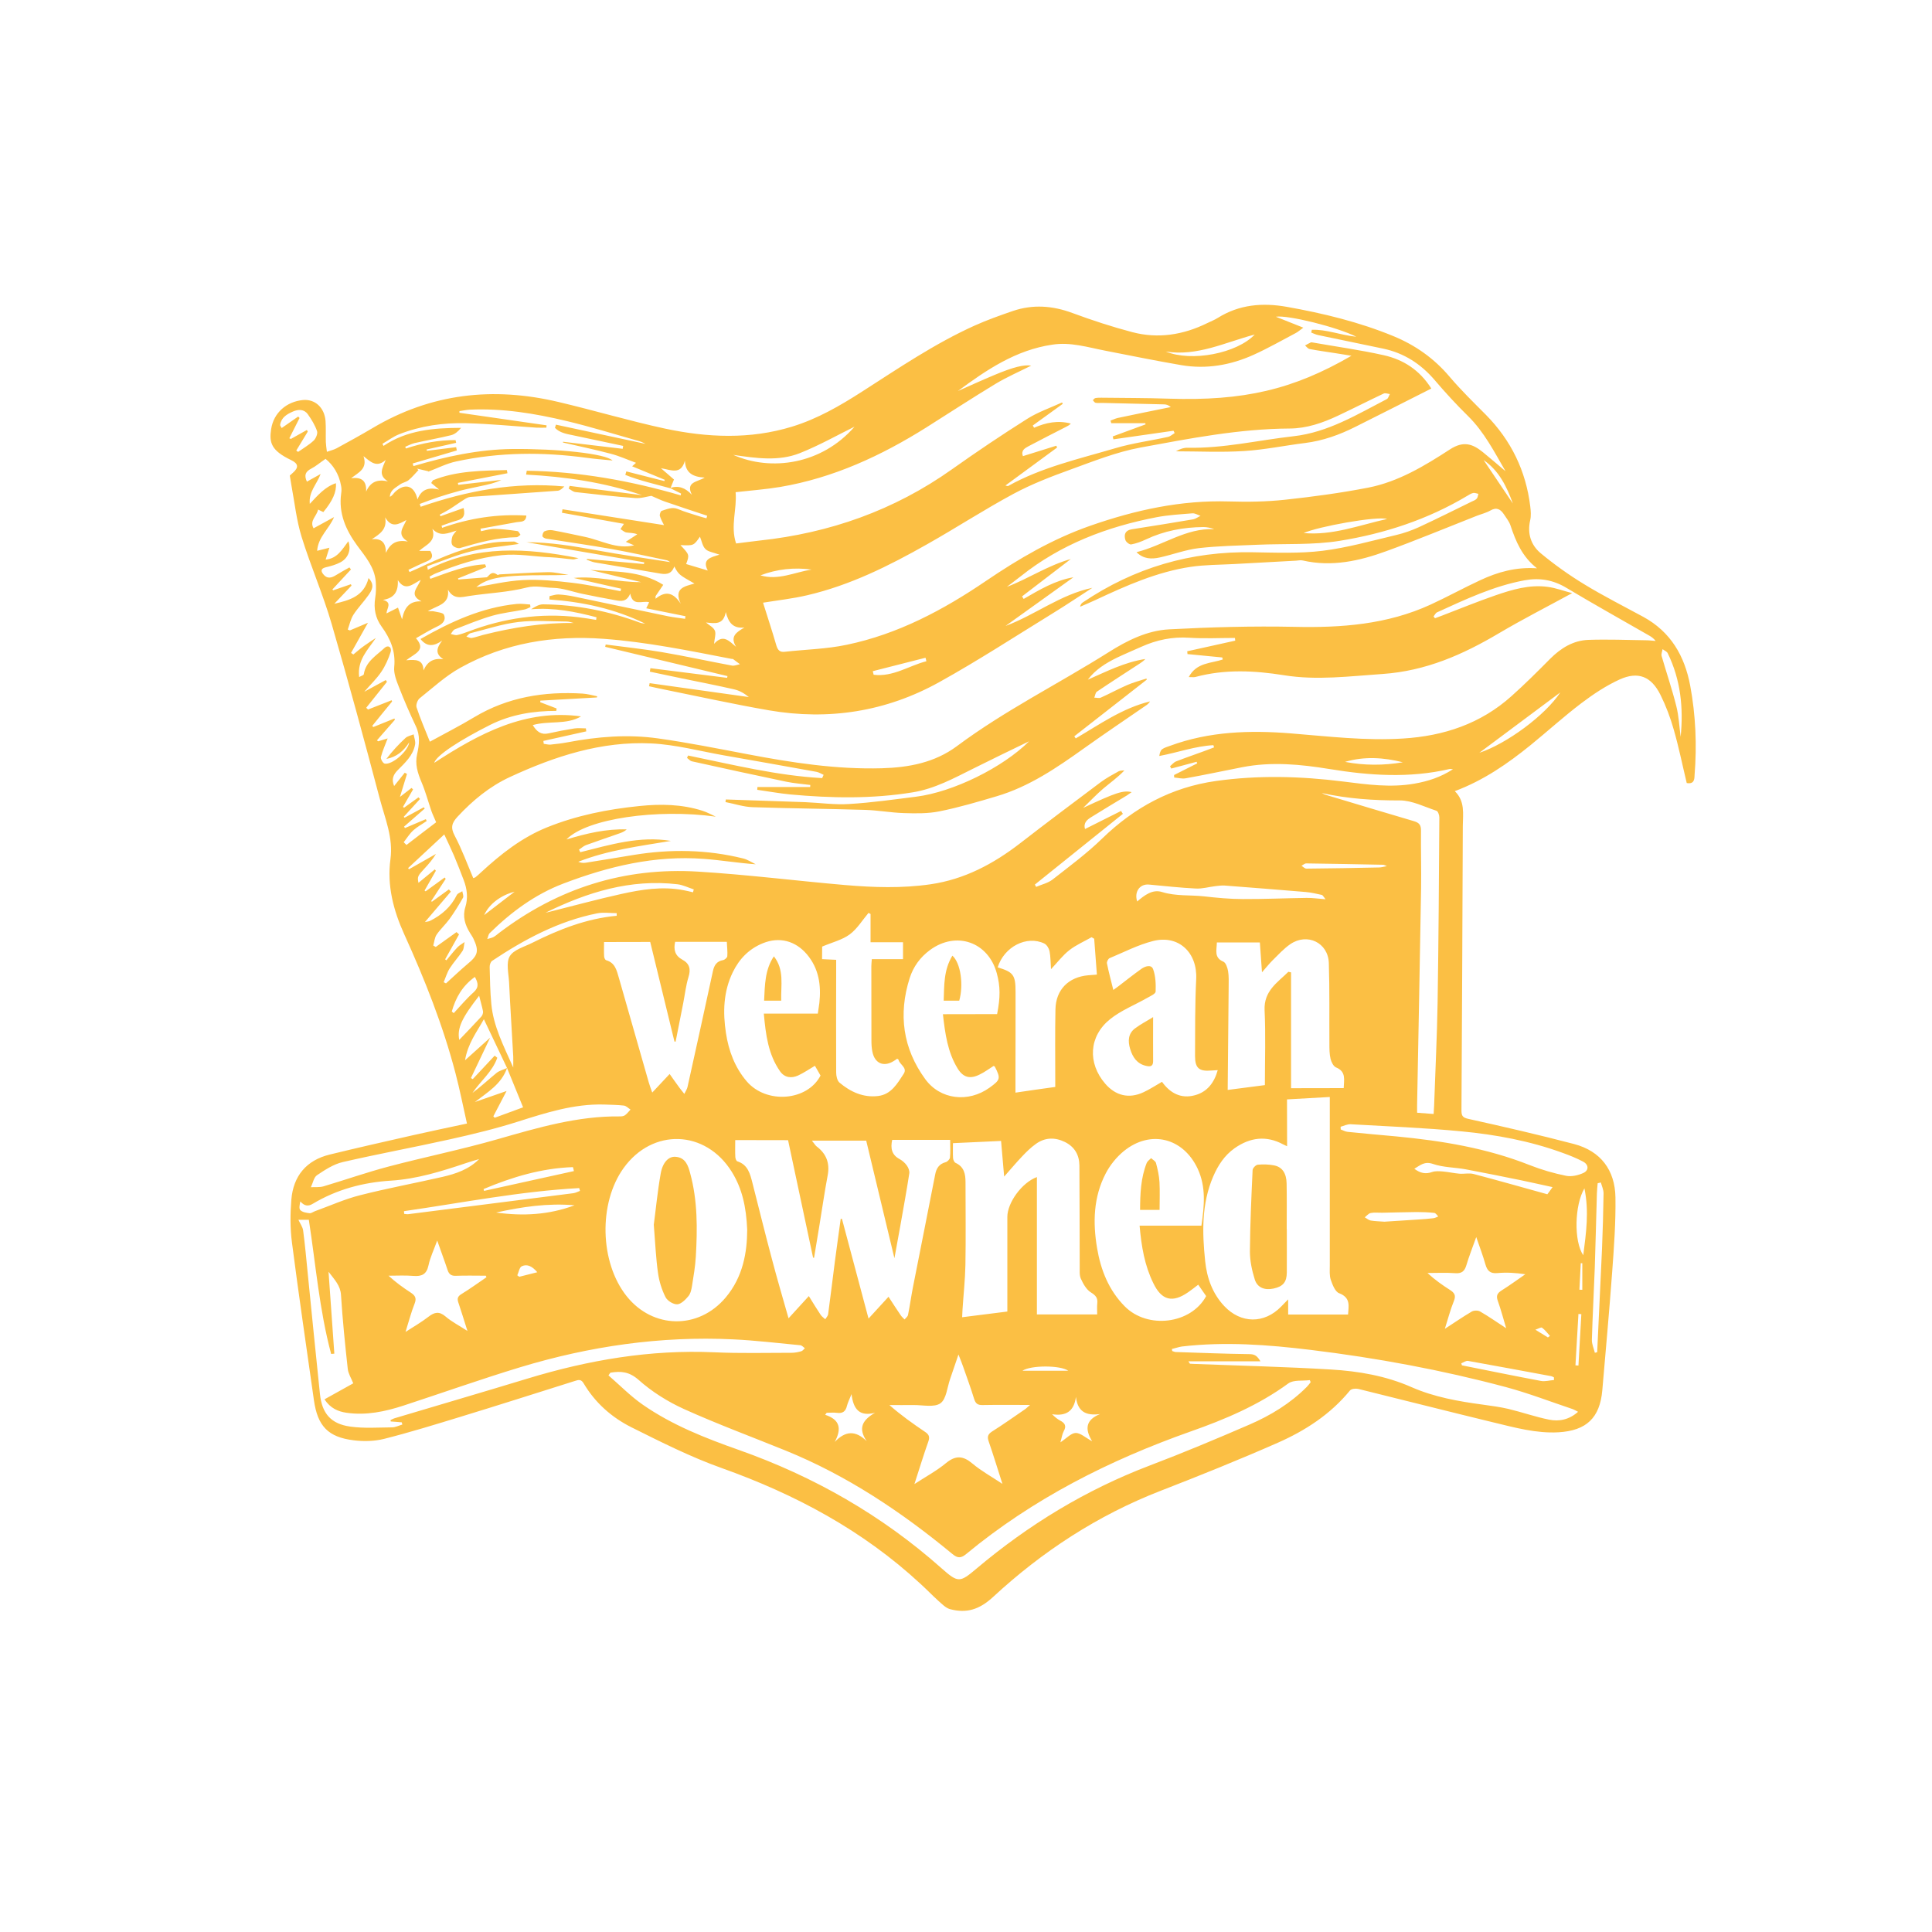 <svg xmlns="http://www.w3.org/2000/svg" xmlns:xlink="http://www.w3.org/1999/xlink" id="Layer_1" x="0px" y="0px" viewBox="0 0 2000 2000" style="enable-background:new 0 0 2000 2000;" xml:space="preserve"><style type="text/css">	.st0{fill:#FBBF44;}</style><g>	<path class="st0" d="M1746.1,810.6c-4.5-18.7-8.2-37.1-13.4-55.2c-3.5-12.4-8.1-24.6-13.8-36.1c-9.5-19.1-23.1-24.6-42.3-15.9  c-14,6.4-27.1,15.1-39.4,24.4c-18.1,13.7-35,29.1-52.7,43.5c-23.6,19.1-48.4,36.4-78.5,47.7c10.8,10.5,8.4,23.5,8.3,36  c-0.4,98.2-0.8,196.3-1.4,294.5c0,5.6,1.2,7.5,7.3,8.8c36.6,8.1,73.1,16.5,109.3,26c27.6,7.3,42.3,27,42.8,55.1  c0.4,25.8-1.5,51.7-3.4,77.5c-3,40.8-6.7,81.5-10.2,122.3c-2.5,28.6-16.5,41.8-45.3,43.5c-23.2,1.3-45.2-4.9-67.3-10.2  c-46.7-11.3-93.3-23.2-140-34.7c-2.6-0.6-7.1-0.2-8.6,1.6c-20.2,24.7-46.3,41.6-74.9,54.2c-40,17.6-80.5,33.9-121.2,49.7  c-65.1,25.3-122.5,62.8-173.4,109.9c-14.2,13.1-27.4,17.1-44.5,12.6c-4.5-1.2-8.4-5.4-12.2-8.7c-6.3-5.7-12.2-11.9-18.5-17.6  c-59.7-55.3-129.5-92.6-205.8-119.8c-32-11.4-62.7-26.9-93.2-42.1c-20.6-10.3-37.8-25.5-49.7-45.7c-2.6-4.4-5.5-3.5-9.1-2.3  c-39.4,12.4-78.8,25-118.4,37.1c-26.2,8-52.4,16.1-78.9,22.8c-10,2.5-21.2,2.8-31.5,1.5c-26.6-3.2-37.4-14.8-41.2-41.3  c-7.7-54.6-15.8-109.1-22.8-163.7c-1.9-14.5-1.8-29.5-0.6-44.1c2-24.5,15.5-40.8,39.7-46.7c28.6-7,57.4-13.5,86.1-20  c18.1-4.1,36.3-7.9,56-12.1c-4-17.7-7.4-35.1-11.9-52.2c-13-49.7-31.9-97.2-53.1-143.9c-11.2-24.7-17.9-50.5-14.2-77.6  c3-22.3-5.7-42.2-11.1-62.7c-16-60.5-32.3-120.8-49.8-180.9c-8.9-30.5-21.7-59.8-31.1-90.1c-5.3-17.2-7.2-35.4-10.5-53.1  c-0.6-3.2-1.1-6.5-1.7-10.3c0.7-0.6,1.8-1.7,3-2.7c6.5-5.6,5.9-9.7-1.6-13.3c-20.6-9.9-22.9-17.9-20.7-32.2  c2.6-16.8,15.9-28.4,33-30c12.4-1.1,22.2,7.8,23.3,21.7c0.5,7.2,0.1,14.5,0.3,21.7c0.1,3,0.6,6,1.1,10.2c4-1.4,7.2-2.1,10-3.6  c12.5-6.8,25-13.7,37.2-20.9c60.4-36,124.8-43.1,192.4-27.1c37,8.7,73.4,19.6,110.5,27.6c43.7,9.3,87.8,11.3,131.3-2  c26.2-8,49.7-21.6,72.6-36.3c37.9-24.3,75.2-49.7,116.4-68.3c12.9-5.8,26.4-10.6,39.8-15.2c20.7-7,41-5.5,61.5,2.1  c20.3,7.5,41,14.3,61.9,19.8c26.8,7.1,52.9,2.9,77.7-9.3c3.7-1.8,7.6-3.3,11.1-5.5c22.1-13.8,46.1-15.8,71.1-11.4  c37.7,6.7,74.9,15.7,110.4,30.3c22.9,9.4,42.4,23.2,58.5,42.3c11.7,13.8,24.7,26.4,37.5,39.3c26,26.4,41.3,57.9,45.8,94.6  c0.6,4.8,1,10-0.1,14.7c-3.1,13.6,0.9,25.5,10.8,33.8c14.2,11.8,29.5,22.7,45.3,32.3c19.8,12.1,40.7,22.6,61.1,33.7  c28.3,15.5,42.7,40.3,48.5,71.2c5.7,30.7,7,61.7,4.5,92.8C1754.1,807.2,1753.5,811.9,1746.1,810.6z M524.9,1105.6  c-5.8,16.7-20.2,25.1-33.3,35.2c10.5-3.7,21-7.3,32.8-11.4c-5.1,9.7-9.4,17.9-13.7,26.2c0.5,0.5,1,1,1.4,1.5  c9.6-3.6,19.3-7.1,29.4-10.8C535.8,1132.2,530.4,1118.9,524.9,1105.6c-8-16.8-16-33.6-24-50.5c-7.1,12.9-16.6,24.9-19.5,42.5  c9.6-8.7,17.7-15.9,26-23.4c-6.6,13.9-13.3,27.8-19.9,41.8c0.6,0.4,1.3,0.7,1.9,1.1c7.6-8.1,15.1-16.2,22.7-24.3  c0.9,0.7,1.8,1.5,2.7,2.2c-5,14.4-17.3,24-25.7,36.4c8.7-6.5,16.6-13.9,24.9-20.7C517,1108.3,521.2,1107.3,524.9,1105.6z   M443.2,487.8c-3.9-0.9-7.7-1.8-11.6-2.7c0.5,0.5,1,1,1.6,1.5c-3.4,3.5-6.5,7.4-10.3,10.5c-2.5,2-6.3,2.5-8.9,4.5  c-4.4,3.3-10.2,5.6-10.4,12.7c2.5-1.1,3.7-3.5,5.5-5.2c10.1-9.3,19.8-6.7,23.1,7.9c4.5-12,13.4-12.3,22.4-10.2  c-3-2.4-5.6-4.6-8.2-6.8c0.6-0.9,1.1-1.9,1.7-2.8c24.7-10,50.7-9.9,76.6-10.6c0.2,1.1,0.4,2.2,0.6,3.3c-17.1,3.3-34.2,6.7-51.3,10  c0.1,0.7,0.2,1.3,0.4,2c14.9-1.7,29.7-3.4,44.6-5.1c-6.7,3.3-13.8,4.8-20.9,6.3c-7.3,1.6-14.6,3-21.9,4.9c-7.5,2-14.8,4.2-22.2,6.6  c-6.6,2.2-13,4.7-19.5,7.1c0.3,1,0.7,2,1,2.9c48.1-16.6,97.2-25.9,148.7-21c-2,1.9-4.3,4.2-6.8,4.4c-30.1,2.3-60.3,4.2-90.5,6.4  c-2.1,0.2-4.3,1.4-6.2,2.6c-5.3,3.3-10.3,7-15.6,10.3c-3.2,2-6.6,3.7-9.9,5.5c0.3,0.5,0.5,1,0.8,1.6c7.9-2.8,15.9-5.7,23.9-8.5  c2.2,8.5-1.1,11.5-7.3,13.1c-5.3,1.4-10.3,3.5-15.5,5.2c0.2,0.7,0.4,1.5,0.6,2.2c28.2-10,57-14.5,87.2-12.7  c-0.6,7.3-5.8,6.1-9.8,6.8c-12.6,2.2-25.1,4.5-37.7,6.8c0.2,0.9,0.3,1.7,0.5,2.6c4.8-0.9,9.6-2.5,14.3-2.4  c7.9,0.1,15.7,1.2,23.5,2.3c1.2,0.2,2.1,2.5,3.1,3.8c-1.4,0.9-2.7,2.5-4.1,2.5c-20.2,0.3-39.3,5.6-58.4,11.2c-2.3,0.7-6.6-1-8-3  c-1.4-2-0.9-5.9-0.1-8.6c0.7-2.4,2.9-4.3,4.4-6.4c-8.7,2.4-16.6,7-25-1.8c4.3,13.2-6.6,16.3-13.7,22.8c5,0,8.2,0,11.5,0  c3.4,5.2,2.1,8.5-3.5,10.8c-6.5,2.7-12.8,5.8-19.1,8.8c0.4,0.8,0.8,1.5,1.2,2.3c3.2-1.4,6.5-2.8,9.7-4.3  c24.5-11.6,49.5-22.3,76.6-26.2c7.1-1,14.4-1,21.7-1.1c1.6,0,3.1,1.5,5.2,2.5c-17.3,2.6-33.6,3.8-49.3,7.6  c-15.6,3.8-30.5,10.2-45.7,15.5c0.2,1.2,0.5,2.4,0.7,3.6c50.1-25.7,102.2-22.8,156-12c-2.6,0.6-4.2,1.4-5.7,1.3  c-7.7-0.6-15.4-1.9-23.1-2.2c-16.9-0.6-33.6-4-50.7-2.2c-23.9,2.5-46.3,9.9-68.4,18.9c-2.2,0.9-4.2,2.2-6.3,3.3  c0.3,0.8,0.5,1.5,0.8,2.3c18.6-6.6,36.9-14.2,56.7-15c0.4,0.9,0.7,1.9,1.1,2.8c-9.7,3.9-19.4,7.8-29.2,11.8  c0.1,0.4,0.3,0.7,0.4,1.1c9.8-0.8,19.7-1.5,29.5-2.3c2.7-1.9,4.6-7.2,11-2.5c0.4,0.3,1.4-0.4,2.2-0.5c16.7-0.8,33.5-2,50.2-2.3  c7-0.1,14,1.8,21.1,2.8c-17,0.7-33.7,0-50.3,0.8c-16.8,0.8-33.8,2.1-45.1,11.9c14.4-2.3,31.2-6.4,48.2-7.3  c16.9-0.9,34.1,0.8,51.1,2.8c16.8,2,33.4,5.7,50,8.7c0.2-0.9,0.4-1.7,0.5-2.6c-16.3-3.7-32.7-7.4-49-11.1  c23.4-2.4,46.2,4.6,69.7,4.3c-17.5-4.2-35-8.4-52.6-12.6c25.7,1.9,52.1,0.6,75.6,15.4c-3.3,4.8-5.7,8.3-8,11.8  c0,0.9,0.1,1.7,0.1,2.6c10.6-8.7,18.6-6.2,26,5.2c-7.5-16.2,4-18,14.2-20.9c-16.2-9.2-16.2-9.2-20.9-17.7c-3.2,9-9.6,8.3-16.6,7  c-21.9-3.9-43.8-7.4-65.7-11.2c-2.9-0.5-5.6-1.9-8.4-2.8c0.1-0.3,0.3-0.5,0.4-0.8c19.6,1.8,39.3,3.5,58.9,5.3  c0.1-0.6,0.2-1.2,0.3-1.8c-40.6-6.9-81.3-13.9-121.9-20.8c24.5,0,48.6,4,72.8,8.4c25,4.6,50.2,8.1,76,12.2  c-1.4-0.8-2.4-1.7-3.5-1.9c-19.2-4-38.3-8.3-57.5-11.7c-22.4-4-44.9-7.1-67.4-10.7c-1.5-0.2-3.9-1.7-3.9-2.6  c-0.1-1.7,0.9-4.4,2.2-5c2.4-1.1,5.5-1.5,8.1-1.1c11.2,2,22.3,4.5,33.4,6.8c17.2,3.6,33.4,13.3,51.3,8.8c-2.1-0.9-5-2.1-8.7-3.6  c4.6-3,8.2-5.4,11.9-7.8c-4.2-1.7-7.9-1.3-11.4-1.9c-2.1-0.4-4-2.3-6-3.5c1.2-1.7,2.4-3.5,3.6-5.4c-21.1-3.8-42.7-7.7-64.2-11.5  c0.2-1.2,0.4-2.4,0.6-3.6c35.3,5.5,70.5,11,105.1,16.4c-1.2-2.4-3.2-5.8-4.3-9.4c-0.5-1.6,0.8-5.1,1.9-5.4  c5.4-1.6,10.7-4.4,16.9-1.8c7.3,3.1,15.1,5.2,22.8,7.7c2.2,0.7,4.4,1.2,6.6,1.8c0.3-0.9,0.5-1.7,0.8-2.6  c-14.5-4.8-29.1-9.6-43.6-14.6c-4.7-1.6-9.2-3.9-14.2-6c-4.7,0.7-10.9,2.8-16.8,2.3c-20.6-1.5-41.2-3.9-61.8-6.2  c-2.4-0.3-4.7-2.3-7-3.6c0.3-0.9,0.7-1.9,1-2.8c25,3.2,49.9,6.4,74.9,9.6c-38.9-13.3-79.1-19.1-120-21.3c0.2-1.3,0.4-2.7,0.7-4  c54.2,0.8,107.2,10.3,159.4,25.5c0.1-0.6,0.2-1.3,0.3-1.9c-3.8-1.9-7.6-3.8-11.4-5.7c8.6-2.9,15.8-0.4,22.6,7  c-6.6-13.4,5.4-13.1,13.3-17.8c-12.5-0.7-19.9-4.9-20.5-17.5c-4.1,15.1-14.3,9.5-24.8,7.8c6,5.2,10.2,8.8,13.5,11.7  c-1.6,3.8-2.6,6.5-3.7,9.1c-15.7-4.4-31.6-7.8-46.7-13.9c0.4-1.2,0.7-2.4,1.1-3.6c13.1,3.3,26.2,6.7,39.3,10  c0.2-0.4,0.3-0.9,0.5-1.3c-11.3-4.7-22.6-9.3-33.8-14c1.6-1.4,3.2-2.8,4-3.6c-8.8-3.2-17.3-7.1-26.2-9.4  c-16.3-4.3-32.9-7.8-49.4-11.6c0-0.3,0-0.6,0-0.8c20.6,2.4,41.2,4.9,61.8,7.3c0.2-1,0.3-2,0.5-3c-17.3-3.7-34.6-7.4-51.9-11  c-6.8-1.4-13.7-2.5-18.7-7.7c0.3-1.1,0.7-2.2,1-3.3c31.5,6.8,63.1,13.5,92.8,19.9c-1-0.4-3.8-2.1-6.9-2.9  c-24.8-7-49.5-14.7-74.6-20.7c-33-7.9-66.5-13.4-100.7-11.8c-3.5,0.2-7,1-10.5,1.5c0,0.6,0,1.1,0,1.7c30.1,4.3,60.1,8.7,90.2,13  c-0.1,0.8-0.1,1.6-0.2,2.4c-3.5,0-6.9,0.2-10.4,0c-24.2-1.6-48.5-4-72.7-4.6c-23.6-0.6-47,2.7-69.2,11.4  c-6.2,2.4-11.6,6.6-17.4,9.9c0.4,0.7,0.7,1.4,1.1,2.2c24.3-16.4,51.9-18.6,80.3-18.7c-3,3.7-6.4,6.6-10.3,7.6  c-12.5,3.1-25.3,5.3-37.9,8.2c-3.3,0.8-6.4,2.5-9.6,3.8c0.2,0.6,0.5,1.2,0.7,1.8c16.7-5.6,33.8-8.8,51.4-8.7  c0.2,0.9,0.4,1.9,0.6,2.8c-10.2,2.3-20.4,4.6-30.6,6.9c0.1,0.5,0.2,0.9,0.3,1.4c10.1-1.3,20.2-2.6,30.3-3.8  c0.2,1.1,0.5,2.2,0.7,3.4c-15.2,4.5-30.5,9-45.7,13.5c0.3,0.9,0.5,1.8,0.8,2.7c33.5-9.9,67.4-17.3,102.4-17.7  c46.6-0.4,96.1,4.7,103.7,11.9c-10-1-18.5-1.6-27-2.8c-45.2-6.1-90.2-5.9-134.9,3.8c-9.9,2.1-19.1,6.9-28.7,10.5L443.2,487.8z   M851.1,805.5c0.5-1.1,1-2.3,1.5-3.4c-2.5-1.1-4.8-2.6-7.4-3.1c-32-5.8-64.1-11.5-96.1-17.1c-24.9-4.4-49.7-11.1-74.8-12.3  c-51.8-2.5-100.1,13.3-146.5,34.8c-20.9,9.7-38.4,24.1-54.1,41c-6,6.5-7.5,11.2-3,19.7c7.4,14,12.9,29.1,19.2,43.9  c0.8-0.3,1.6-0.4,2.2-0.8c2-1.6,3.9-3.3,5.8-5.1c20.5-18.9,42.1-36,68.3-46.6c30.7-12.4,62.9-18.8,95.7-22.1  c22.1-2.3,44-1.9,65.3,4.9c4.8,1.5,9.2,4,13.8,6.1c-60.5-8.4-133.7,1.9-154.6,23.6c20.9-6.3,41.2-11.1,62.4-10.4  c-2.2,2-4.7,3.1-7.2,4c-11.7,4.1-23.5,8.1-35.1,12.3c-2.6,1-4.7,3.1-7.1,4.6c0.4,0.9,0.9,1.8,1.3,2.7c30.8-7.7,61.5-17.1,93.8-11.7  c-32.4,5.4-65,9.5-95.9,21.6c2.7,1.1,5.3,1.4,7.7,1c16.6-2.6,33.2-5.4,49.8-8.1c38-6.2,75.8-5.6,113.3,3.7c4.5,1.1,8.6,3.9,12.9,6  c-18.4-1.3-36-4.3-53.7-5.6c-50.6-3.8-98.6,7.7-145.5,25.6c-29.3,11.2-53.9,29.4-76.1,51.2c-1.5,1.4-1.7,4.1-2.6,6.2  c2.2-0.7,4.5-1.1,6.5-2.1c2-1.1,3.8-2.7,5.6-4.1c60.9-46.4,129.8-68.3,206.1-63.6c50.9,3.1,101.5,9.5,152.3,13.9  c29.4,2.5,58.9,3.5,88.4-0.8c35.1-5.1,65.1-21.1,92.8-42.5c27.6-21.4,55.6-42.4,83.5-63.3c5.8-4.3,12.2-7.7,18.5-11.2  c1.6-0.9,3.9-0.6,5.9-0.9c-7.1,7.5-14.9,12.9-22.1,19c-7.2,6.2-13.8,13.2-20.6,19.8c33.6-15.7,41.2-18.4,50.2-16.3  c-1.9,1.3-3.5,2.5-5.2,3.6c-12.2,7.4-24.4,14.6-36.5,22.2c-4.2,2.6-8.5,5.8-6.6,12.4c12.7-6.4,25-12.6,37.3-18.7c0.6,1,1.2,2,1.9,3  c-30.4,24.4-60.7,48.8-91.1,73.2c0.4,0.8,0.9,1.6,1.3,2.4c5.7-2.5,12.2-3.9,17-7.6c17.5-13.7,35.5-27,51.3-42.4  c33.2-32.2,71.7-53.1,117.7-59.6c43.9-6.2,87.8-5,131.6,0.5c24.7,3.1,49.4,6.6,74.2,2.2c13.7-2.4,26.9-6.6,39.7-14.9  c-2.1-0.2-2.9-0.4-3.6-0.2c-41.4,9.6-82.8,6.8-124.2,0c-30-4.9-60.1-7.8-90.3-1.9c-19.5,3.8-39,8-58.6,11.5  c-3.8,0.7-7.9-0.5-11.9-0.8c0-0.9,0-1.7-0.1-2.6c8-4,16-8,24-12.1c-0.2-0.5-0.4-1.1-0.7-1.6c-8.7,2.3-17.5,4.7-26.2,7  c-0.4-0.8-0.9-1.6-1.3-2.4c2.1-1.7,3.9-4.1,6.3-5c9.4-3.7,18.9-6.9,28.4-10.4c3.7-1.3,7.3-2.8,10.9-4.1c-0.2-0.8-0.4-1.5-0.7-2.3  c-18.9,1-36.8,7.6-56,11.2c0.4-2.8,1.1-5.5,2.8-6.9c2.4-1.8,5.6-2.6,8.5-3.7c40.5-14.9,82.5-16.2,124.9-12.8  c38.7,3.1,77.3,7.8,116.3,5.3c42-2.6,80.2-15.3,112-43.8c13.9-12.4,27.1-25.6,40.2-38.8c11-11,23.8-18.9,39.4-19.5  c19.9-0.7,39.8,0.1,59.7,0.4c3.3,0,6.7,0.5,10,0.7c-2.1-2.7-4.2-4.1-6.4-5.4c-28.7-16.5-57.6-32.6-86-49.6  c-13.7-8.2-27.7-10.6-43.1-7.8c-32.2,5.9-61.4,19.8-90.8,33.2c-1.5,0.7-2.4,2.8-3.6,4.2c0.5,0.6,1,1.3,1.5,1.9  c2.5-0.9,5-1.9,7.5-2.8c18.3-7,36.5-14.5,55.1-20.9c17.4-6,35.2-11.3,53.9-8.8c8.6,1.1,16.9,4.3,25.5,6.5  c-26.1,14.2-51.2,27-75.4,41.3c-37.6,22.3-76,39.3-120.9,42.4c-34.1,2.3-67.9,6.8-102,1.3c-30.7-4.9-61.3-6.4-91.7,1.8  c-1.5,0.4-3.3,0.1-6.9,0.1c8.1-15.3,23.2-14.1,35.2-18.2c-0.2-0.7-0.3-1.4-0.5-2.1c-12-1.2-24-2.3-36-3.5c-0.1-1-0.2-1.9-0.3-2.9  c16.6-3.7,33.1-7.3,49.7-11c-0.1-0.9-0.2-1.9-0.3-2.8c-15.7,0-31.5,0.8-47.1-0.2c-17.6-1.2-33.9,2.2-49.7,9.3  c-8.5,3.8-17.1,7.4-25.5,11.4c-11.4,5.6-22.1,12.2-30,22.7c19.4-8.5,38.3-18.2,59.5-21.4c-1.6,1.9-3.4,3.1-5.3,4.4  c-15,9.8-30,19.4-44.8,29.4c-1.6,1.1-1.8,4.1-2.7,6.2c2.3,0,4.8,0.8,6.7,0c9.2-4.1,18.1-9,27.3-13c6.4-2.8,13.3-4.6,20-6.8  c0.1,0.4,0.2,0.8,0.3,1.2c-25,19.5-50,39.1-75,58.6c0.5,0.7,1,1.5,1.5,2.2c24.7-14.5,48.4-31.4,76.9-38.3c-1,1.6-2.2,2.8-3.6,3.8  c-21.5,14.8-43.2,29.4-64.5,44.6c-28.3,20.2-56.9,39.8-90.7,49.8c-19.6,5.8-39.2,11.6-59.2,15.6c-11.9,2.4-24.5,2.2-36.8,1.8  c-13.4-0.4-26.6-2.9-40-3.3c-38.8-1.2-77.7-1.5-116.5-2.8c-9.5-0.3-18.8-3.5-28.2-5.3c0.1-0.9,0.3-1.8,0.4-2.7  c27.4,0.9,54.7,1.8,82.1,2.8c15.2,0.6,30.6,2.9,45.7,1.9c23.2-1.4,46.3-4.7,69.4-7.6c37.9-4.8,89.3-30,116.7-57.3  c-19.3,9.2-38.5,18.7-57.7,28.2c-20.1,10-40,20.9-62.6,24.6c-42.2,6.9-84.6,6.1-127,2.2c-11.4-1.1-22.7-3.2-34.1-4.8  c0.1-1,0.1-1.9,0.2-2.9c18.2,0,36.4,0,54.6,0c0-0.7,0.1-1.4,0.1-2.1c-8.3-1.1-16.8-1.7-25-3.4c-32.6-6.8-65.1-13.9-97.6-21.1  c-1.8-0.4-3.3-2.3-5-3.5c0.4-0.8,0.7-1.7,1.1-2.5C758.6,791.6,804.2,802.9,851.1,805.5z M991.6,404.8c12.4-5.5,24.8-11.2,37.3-16.4  c20.2-8.5,31.1-11.1,38.6-9.9c-12.3,6.2-25.2,11.8-37,18.9c-24.1,14.6-47.7,30-71.6,45.1c-46.8,29.4-96.4,52.3-151.3,61.6  c-15,2.5-30.1,3.6-46.1,5.4c1.6,17.4-5.6,34.9,0.5,53.1c8.3-1,16.2-2.1,24.2-3c72.7-7.8,139.4-31.3,199.3-73.8  c25.5-18.1,51.5-35.6,78-52.3c11.1-7,24-11.4,36-16.9c0.2,0.5,0.4,1,0.6,1.5c-10.3,7.5-20.7,14.9-31,22.4c0.5,0.8,0.9,1.6,1.4,2.3  c12.3-5.4,24.9-7.9,38-4.3c-1.5,1.6-3.1,2.4-4.6,3.2c-13.1,6.7-26.3,13.4-39.3,20.3c-3.8,2-7.9,4.4-5.7,10.2  c11.6-3.6,23.1-7.2,34.6-10.8c0.3,0.6,0.5,1.3,0.8,1.9c-17.6,12.9-35.2,25.9-53.5,39.3c1.8,0.4,2.4,0.7,2.8,0.5  c34.7-19.4,73.3-28,110.9-39.1c17.8-5.3,36.4-7.7,54.5-11.7c2.5-0.5,4.7-2.6,7-4c-0.4-0.8-0.8-1.6-1.2-2.4  c-20.7,3-41.5,5.9-62.2,8.9c-0.2-1-0.5-2-0.7-3c11.3-4.2,22.6-8.3,34-12.5c-0.1-0.4-0.2-0.8-0.3-1.2c-11.7,0-23.4,0-35.2,0  c-0.3-0.9-0.5-1.8-0.8-2.7c2.5-0.9,4.9-2.1,7.4-2.7c18.3-3.9,36.7-7.6,55-11.3c-2.6-2.2-4.8-2.8-7.1-2.8c-21.2-0.5-42.4-1-63.7-1.5  c-2.3-0.1-4.7,0.3-7-0.1c-1.1-0.2-1.9-1.7-2.9-2.7c0.9-0.8,1.6-2,2.6-2.2c2-0.4,4.1-0.4,6.2-0.4c23.3,0.3,46.6,0.2,69.9,1  c77.3,2.5,128.5-9.3,189-44.4c-6.2-1-11.8-2-17.3-2.8c-8.7-1.4-17.4-2.5-26-4.2c-1.8-0.3-3.2-2.4-4.7-3.7c1.9-1,3.9-2.2,5.9-3.1  c0.6-0.3,1.5,0,2.3,0.1c24.4,4.3,49.1,7.7,73.2,13.1c20.2,4.5,37.1,15.2,49.3,34.5c-26.5,13.4-52.5,26.6-78.5,39.6  c-16.5,8.3-33.7,14.5-52.2,16.8c-21,2.6-42,7-63.1,8.3c-23.5,1.5-47.1,0.3-70.6,0.3c3.9-2.3,8.1-3.8,12.2-3.7  c37,0.8,73-7.8,109.5-11.9c35.7-4,65.8-22.5,96.7-38.5c1.5-0.8,2.1-3.5,3.1-5.2c-2.2-0.2-4.7-1.3-6.4-0.5  c-15.9,7.5-31.6,15.5-47.5,23c-15.8,7.4-32.1,13.1-49.8,13.2c-52.3,0.3-103.5,10.3-154.5,19.7c-24.9,4.6-49,14.3-73,23  c-19.9,7.2-39.8,14.9-58.4,24.9c-30.5,16.4-59.6,35.4-89.8,52.4c-39.2,22.2-79.5,42.3-123.8,52.6c-14.9,3.5-30.3,5.2-45.7,7.7  c4.5,14.4,9.4,29.1,13.7,44c1.5,5,3.5,7.5,9,6.8c21.3-2.4,43-2.8,63.8-7.2c53-11,100-36,144.4-66.2c33.9-23,68.8-43.4,108-57.1  c46.7-16.3,93.9-26.6,143.5-25.1c19.4,0.6,38.9,0.3,58.2-1.8c28.8-3.1,57.5-7,85.9-12.5c31.2-6.1,58.4-22.6,84.6-39.6  c14-9.1,23.5-5.7,34.1,2.9c7.9,6.4,15.6,13.1,23.4,19.7c-11.6-20-22.1-40.7-38.9-57.2c-12-11.8-23.4-24.2-34.3-37  c-14.5-17-32.1-28.3-53.9-32.8c-22.2-4.7-44.5-9.2-66.7-13.9c-2.5-0.5-4.9-1.7-7.3-2.6c0.2-1,0.4-1.9,0.6-2.9  c15.1-0.6,29.4,5.5,46.1,7.2c-19.8-10-71.3-22.8-83.3-20.7c9.4,3.8,18.1,7.2,28.4,11.3c-3.8,2.7-5.7,4.5-7.9,5.6  c-14.4,7.6-28.6,15.7-43.4,22.4c-23.8,10.8-49,15.2-75,10.8c-26.2-4.5-52.3-9.8-78.4-14.9c-18.2-3.5-36.3-9.3-55.2-6.3  C1051.7,362.3,1021.3,382.8,991.6,404.8z M1130.8,608.5c-13.7,8.8-27.1,17.9-41,26.4c-39,24-77.4,49-117.4,71.2  c-55,30.6-114.5,39.9-176.5,29.2c-36.4-6.3-72.5-14.3-108.7-21.6c-5.1-1-10.2-2.2-15.3-3.3c0.2-1.1,0.4-2.1,0.6-3.2  c34.2,4.8,68.5,9.6,102.7,14.4c-4.6-3.8-9.8-6.8-15.3-8C742,709.5,724,706,706,702.3c-11.1-2.3-22.2-4.7-33.3-7  c0.2-1.2,0.4-2.4,0.6-3.6c26.5,3.3,52.9,6.6,79.4,10c0.1-0.6,0.3-1.2,0.4-1.8c-42.2-10.1-84.4-20.2-126.6-30.3  c0.2-0.8,0.3-1.6,0.5-2.4c19.4,2.6,39,4.6,58.3,7.9c24.2,4.1,48.2,9.4,72.4,13.9c2.6,0.5,5.5-0.9,8.3-1.4c-2.4-1.8-4.7-3.6-7.1-5.3  c-0.4-0.3-1-0.1-1.5-0.2c-43.9-8.5-87.7-17.5-132.5-20.8c-52.4-3.8-102.3,4.3-148.4,30c-15.2,8.4-28.3,20.6-42,31.5  c-2.3,1.8-4.1,6.8-3.3,9.4c3.8,11.6,8.7,22.8,13.8,35.6c14.9-8.2,30.7-16.2,46-25.4c34.7-20.8,72.4-26.8,112-24.4  c5.1,0.3,10.2,1.8,15.2,2.8c-0.1,0.4-0.2,0.8-0.3,1.2c-19.5,1.1-39,2.2-58.5,3.3c-0.1,0.5-0.1,1.1-0.2,1.6c5.7,2.2,11.3,4.4,17,6.5  c-0.1,0.8-0.2,1.6-0.3,2.5c-23.9,0-46.8,3.7-68.3,14.4c-30.8,15.5-55.9,31.5-58.1,39.4c46.9-30.5,94.3-56,152-48.1  c-15.1,9-33.2,4.2-50,9c4.2,6.9,8.7,10.3,16.3,8.6c8.8-2,17.7-3.7,26.7-5.1c3.9-0.6,8-0.1,12-0.1c0.1,1,0.2,2.1,0.4,3.1  c-14.8,3.3-29.6,6.6-44.4,9.9c0.1,1,0.3,2,0.4,3c2.4,0.3,4.8,1,7.1,0.8c5.9-0.6,11.8-1.3,17.7-2.4c31-5.9,62.3-8.4,93.5-4  c30.9,4.3,61.6,10.5,92.3,16.3c46.1,8.8,92.3,15.9,139.4,14.6c27.9-0.8,54.7-5.8,77.7-22.9c49.5-36.9,104.9-64.4,157-97.2  c19.1-12.1,39.9-22.5,62.6-23.7c43.1-2.3,86.4-3.5,129.6-2.6c48.7,1.1,96.2-2.4,141.1-23c17.4-8,34.2-17.3,51.5-25.3  c18-8.4,36.7-13.8,58.7-12.3c-15.4-12-22-27.9-27.5-44.5c-1.4-4.1-4.3-7.6-6.7-11.3c-3.5-5.3-7.6-7.8-14.1-4  c-4.4,2.5-9.6,3.7-14.4,5.6c-31,12.2-61.8,25-93.1,36.4c-27.9,10.2-56.7,16.6-86.7,9.7c-2.2-0.5-4.6,0-6.9,0.2  c-21.4,1.1-42.8,2.3-64.2,3.5c-15,0.8-30.1,0.7-44.9,2.9c-34.9,5.2-66.9,19.5-98.5,34.3c-5.3,2.5-10.7,4.7-16,7  c0.5-2.5,1.6-3.7,3-4.6c53.1-35.8,111.6-53,175.8-51.8c24.1,0.4,48.4,1.4,72.1-1.5c25.8-3.2,51.1-10.4,76.5-16.4  c8-1.9,15.9-4.7,23.4-8.1c18.3-8.5,36.3-17.5,54.5-26.4c1.9-0.9,4-1.6,5.3-3.1c1.1-1.2,1.2-3.3,1.7-5c-1.8-0.3-3.7-1.2-5.3-0.9  c-2.2,0.5-4.3,1.8-6.2,3c-41,24.5-85.7,39.1-132.3,46.6c-27.6,4.4-56.2,2.8-84.3,4c-20.4,0.9-40.9,1.2-61.1,3.5  c-13.7,1.6-27.1,6.7-40.7,9.7c-8.3,1.8-16.7,1.8-24-5.5c27.7-6.9,51.1-25.2,80.5-23.8c-3.8-1.4-7.5-2.2-11.3-2.2  c-20.7,0.2-40.6,3.9-59.4,12.8c-4.9,2.3-10,4.2-15.3,5.2c-1.7,0.3-5.4-2.5-6-4.6c-1.7-5.6-0.3-10,6.7-11.1  c21.2-3.3,42.3-6.7,63.5-10.3c2.6-0.5,5-2.4,7.6-3.6c-2.8-0.9-5.7-2.8-8.4-2.6c-12.4,1-24.9,1.7-37,4  c-51.5,9.9-99.4,28.1-140.8,61.2c-4.7,3.7-9.5,7.2-14.3,10.9c22.3-8.4,42-22,66.2-28.8c-17.7,13.5-34.1,26.1-50.5,38.7  c0.6,0.9,1.2,1.8,1.7,2.6c16.3-9.4,32.5-19.2,51.5-22.4c-23.4,16.8-46.9,33.6-70.3,50.4C1071.4,636.7,1097.8,615.4,1130.8,608.5z   M761.1,1180.2c0,6.8-0.2,12.2,0.1,17.6c0.1,1.6,1,4.1,2.1,4.4c11,3.5,13.2,13,15.6,22.3c6.7,26.3,13.2,52.7,20.2,78.9  c5.3,20.2,11.2,40.2,17.2,61.3c7.1-7.7,13.3-14.5,21-23c4.6,7.4,8.2,13.4,12.1,19.2c1.2,1.9,3.2,3.2,4.9,4.8c1.1-1.8,2.8-3.5,3-5.4  c2.4-17.9,4.6-35.9,6.9-53.9c1.9-14.9,4.1-29.8,6.1-44.7c0.4,0,0.8,0,1.3,0.1c9.1,34,18.1,68,27.5,103.2  c7.2-7.8,13.2-14.4,20.7-22.6c4.7,7.2,8.5,13.2,12.5,19c1.1,1.7,2.7,3,4.1,4.5c1.3-1.6,3.3-3,3.6-4.8c1.9-9.4,3.2-18.9,5-28.2  c7.7-39.1,15.5-78.1,23.1-117.1c1.2-6.4,4.1-10.9,10.8-12.7c1.9-0.5,4.3-3,4.5-4.8c0.6-5.8,0.2-11.7,0.2-18.3c-20.5,0-40.3,0-60,0  c-1.9,8.6-0.6,15.5,7.7,19.9c2.9,1.6,5.6,4,7.5,6.7c1.6,2.2,2.9,5.6,2.5,8.1c-2.8,18.1-6.1,36.2-9.3,54.3  c-1.9,10.6-3.8,21.2-6.1,33.5c-10.1-42.1-19.7-82.2-29.2-121.7c-18.8,0-36.4,0-56.2,0c2.6,3.2,3.5,4.9,4.9,6  c10.1,7.6,13.8,17.4,11.4,30c-3.3,17.3-5.7,34.7-8.6,52.1c-1.8,11.1-3.7,22.1-5.5,33.2c-0.3-0.1-0.7-0.1-1-0.2  c-8.7-40.6-17.3-81.2-25.9-121.6C797.4,1180.2,779.6,1180.2,761.1,1180.2z M1332.4,1186.6c-1.8-0.8-2.9-1.3-4-1.9  c-17.6-9.5-34.3-7.3-50.3,3.9c-10.5,7.4-17.2,17.7-22.2,29.3c-12.2,28.3-11.4,58.1-8.3,87.8c1.8,17.2,7.5,33.3,19.7,46.3  c17.2,18.3,41.4,18.6,58.9,0.6c2.1-2.1,4.1-4.2,7.3-7.5c0,6,0,10.2,0,15.7c21,0,41.3,0,62,0c0.5-8.5,3.1-17.4-9.3-22.1  c-4.1-1.6-6.8-8.7-8.6-13.9c-1.5-4.5-1-9.7-1-14.6c0-55.4,0-110.8,0-166.2c0-2.5,0-5,0-8.4c-15.5,0.9-30.1,1.7-44.3,2.5  C1332.4,1154.6,1332.4,1170.2,1332.4,1186.6z M986.5,1183.4c0,5.7-0.2,10.6,0.1,15.5c0.1,1.8,1.3,4.3,2.6,4.9  c8.8,4,10.3,11.5,10.3,20c0,28.5,0.4,57-0.1,85.4c-0.3,15.5-2,30.9-3,46.4c-0.2,2.4-0.2,4.9-0.4,8c17-2.1,32.7-4.1,46.8-5.9  c0-33.4,0-65.7,0-98c0-14.6,15-35.5,30.6-41.2c0,47.7,0,94.9,0,142.2c21.7,0,41.9,0,62.4,0c0-4.3-0.3-8,0.1-11.5  c0.6-5.6-1.6-8.2-6.6-11.3c-4.7-2.9-8-8.9-10.4-14.2c-1.7-3.7-1.1-8.6-1.2-13c-0.1-34.7-0.1-69.4-0.3-104.1  c-0.1-10.9-4.9-19.4-15-24.4c-10.4-5.1-20.7-4.8-30.1,2c-5.2,3.7-9.9,8.3-14.3,13c-6,6.3-11.6,13-18.5,20.8  c-1.2-13.2-2.2-24.8-3.2-36.9C1019.7,1181.9,1003.8,1182.6,986.5,1183.4z M773.5,1273.1c-1-23.9-5.3-42.9-16-60.1  c-27.1-43.5-81.9-45.5-111.9-3.9c-26.2,36.3-24.8,97.7,3.1,132.7c27.1,34,74.3,34.8,102.4,1.5  C769.3,1321.8,773.4,1296.1,773.5,1273.1z M631.9,1421c-0.7,0.9-1.4,1.8-2,2.8c11.8,10.2,22.9,21.6,35.6,30.4  c30.4,21.1,64.8,34.6,99.4,46.8c77.8,27.5,148,67.6,209.7,122.4c17.3,15.3,18.9,15.1,36.4,0.3c53.9-45.4,113.2-81.5,179.2-106.6  c34.8-13.2,69.1-27.6,103.3-42.4c21.9-9.5,42.3-21.9,59.3-39c1.5-1.5,2.7-3.2,4-4.9c-0.3-0.7-0.6-1.4-0.9-2.1  c-7.5,1-16.8-0.5-22.2,3.4c-30.9,22.6-65.7,37.3-101.3,49.8c-84.3,29.8-163,69.6-232.3,126.9c-5.4,4.4-8.8,4.4-14.3-0.2  c-52.5-43.4-108.7-81-172.1-106.8c-35.2-14.3-70.9-27.5-105.5-43.1c-17-7.7-33.4-18-47.3-30.4  C651.3,1419.9,642.7,1419.2,631.9,1421z M1391,1126.4c0.2-8.6,2.8-17-7.9-21.4c-2.7-1.1-4.9-5.5-5.7-8.8c-1.2-5-1.2-10.3-1.2-15.4  c-0.2-28,0.3-55.9-0.6-83.9c-0.7-21.1-22.4-31.5-39.9-19.5c-6.7,4.6-12.4,10.9-18.3,16.7c-3.5,3.5-6.6,7.4-11,12.4  c-0.8-11.9-1.5-21.8-2.2-30.9c-15.4,0-29.8,0-44.5,0c-0.2,8.3-3.1,15.7,6.7,19.9c2.6,1.1,4.3,6.3,4.9,9.8  c0.9,5.3,0.6,10.8,0.6,16.3c-0.3,35.3-0.7,70.6-1,106.7c12.4-1.6,26.4-3.5,38.5-5c0-26.4,0.9-52-0.3-77.5  c-0.9-20.1,13.3-28.6,24.6-39.8c0.9,0.2,1.9,0.4,2.8,0.6c0,39.9,0,79.7,0,119.9C1355.5,1126.4,1372.8,1126.4,1391,1126.4z   M1179.7,1268.8c21.9,0,42.8,0,64,0c3-20.6,4.9-40-3.8-58.8c-15-32.2-48.9-40.8-76.5-18.4c-7.6,6.2-14.3,14.5-18.8,23.2  c-12.7,24.4-13.4,50.7-8.9,77.3c3.8,22.6,12.1,43.5,28.5,60.1c23.8,24.2,68.9,18.4,84.4-10.5c-2.7-3.9-5.5-7.8-8.2-11.8  c-3.8,2.9-7,5.5-10.4,7.8c-16.3,11.3-27.5,8.5-36.1-9.4C1184.9,1310,1181.6,1290.4,1179.7,1268.8z M1152.5,1024.8  c2.3-1.7,4-2.8,5.5-4c7.8-6,15.5-12.1,23.5-17.8c3.9-2.8,10.3-4.9,12.2,0.3c2.6,7.1,2.9,15.5,2.6,23.2c-0.1,2.3-5.3,4.6-8.5,6.4  c-12.9,7.4-27.3,13-38.7,22.2c-22,17.7-23.3,45.4-5.1,66.6c10.8,12.6,24.7,16,39.7,9c6.5-3,12.5-7,19.2-10.8  c8.4,11.7,19.6,17.8,34,13.9c12.7-3.4,20-12.8,23.7-26c-2.7,0.2-4.6,0.2-6.6,0.4c-12.6,1.1-16.9-2.4-16.9-14.9  c0.1-26.6-0.1-53.3,1.2-79.9c1.3-27.2-18.1-45.9-44.5-39.3c-15.6,3.9-30.3,11.6-45.2,17.8c-1.4,0.6-3,3.7-2.7,5.3  C1147.7,1006.2,1150.1,1015.1,1152.5,1024.8z M404.5,1471.5c-0.1-0.5-0.1-1-0.2-1.5c1.5-0.6,2.9-1.5,4.4-1.9  c45.8-13.7,91.7-27.1,137.4-41c63.1-19.2,127.2-30.2,193.5-27.2c26.6,1.2,53.3,0.5,80,0.5c3.3,0,6.7-0.7,9.9-1.6  c1.4-0.4,2.5-2.1,3.7-3.1c-1.5-1.1-3-2.9-4.6-3.1c-23.2-2.2-46.3-5-69.6-6.1c-75.2-3.6-148.7,7.1-220.6,28.9  c-40.5,12.3-80.5,26.5-120.8,39.7c-19.1,6.2-38.5,10.3-58.8,7.4c-8.9-1.3-16.7-4.6-22.9-13.9c11-6.1,21.2-11.8,29.8-16.6  c-2.1-5.3-5.2-10-5.7-14.9c-2.8-25.5-5.4-51-7-76.5c-0.6-9.8-6.4-15.5-12.9-24.1c2.1,29.9,4,57.4,6,84.8c-1.1,0.1-2.2,0.2-3.3,0.3  c-12.2-45.4-15.9-92.3-23.1-138.9c-3.7,0-7.2,0-10.8,0c1.7,3.8,4.4,7.3,4.9,11.1c2,14.9,3.3,29.8,4.8,44.8  c4.2,41.5,8.2,82.9,12.6,124.4c2.1,20.2,11.3,31,31.4,33.8c14.2,2,28.8,0.9,43.2,0.8c3.6,0,7.1-1.9,10.7-2.9  c-0.2-0.8-0.4-1.5-0.6-2.3C412.2,1472,408.3,1471.8,404.5,1471.5z M625.3,975.2c0,5.9-0.2,10.6,0.1,15.1c0.1,1.3,1.1,3.4,2,3.7  c9.5,2.6,11,10.7,13.3,18.4c10.3,36,20.6,72.1,30.9,108.1c0.9,3.3,2.2,6.5,3.6,10.5c6.2-6.6,11.4-12.2,18-19.2  c3.9,5.5,7.2,10.2,10.6,14.8c1.5,2,3.1,3.9,4.6,5.8c1.1-2.4,2.7-4.6,3.3-7.1c8.9-40.1,17.7-80.2,26.4-120.4c1.3-5.8,4-9.9,10.4-11  c1.7-0.3,4.3-2.5,4.4-4c0.4-4.7-0.3-9.6-0.5-14.9c-18.4,0-35.9,0-53.5,0c-1.8,8-0.2,14.3,7.4,18.4c7.6,4.1,9,9.9,6.4,18.1  c-2.7,8.8-3.7,18.2-5.5,27.3c-2.6,13.2-5.2,26.4-7.8,39.5c-0.4,0-0.8-0.1-1.2-0.1c-8.4-34.6-16.8-69.1-25.1-103.1  C656.9,975.2,641.7,975.2,625.3,975.2z M451.5,851.2c-2.1-5-3.7-8.2-4.9-11.6c-3.4-9.9-6.1-20.2-10.2-29.8c-4-9.5-7-18.7-4.6-29.2  c2.2-9.6,3.3-19.2-1.3-28.8c-6.3-13.3-12.2-26.8-17.5-40.5c-2.6-6.6-5.6-14.1-4.9-20.9c1.6-16.2-4-29.3-13.1-41.8  c-6.4-8.8-8.3-18.7-6.6-29.5c0.9-5.5,1-11.3,0.6-16.9c-1.2-15-10.8-26-19.2-37.4c-11.8-16.1-19.5-33.5-16.6-54.1  c0.4-2.5,0.4-5.2-0.1-7.7c-2.1-12.4-8.5-21.9-16.1-28c-6.1,4.2-10.1,7.7-14.6,10c-6.2,3.2-7.8,6.8-4.7,13.6  c4.3-2.4,8.6-4.8,14.2-7.9c-4.1,10.9-12.5,18.4-11.2,30.9c8.4-9,15.7-17.6,27-21.4c0.9,8.9-3.5,18.5-13,29.9  c-1.6-0.7-3.2-1.5-5.4-2.6c-1.4,6.9-9.2,11.5-4.7,19.4c7.5-4.1,14.4-7.8,21.2-11.6c-5.1,12.3-16.4,20.3-17.5,34.9  c4.6-1.2,8.2-2.1,12.7-3.2c-1.5,4.8-2.7,8.5-3.9,12.3c12.1-1.1,17.1-10.5,23.5-19c3.2,8.8-0.1,17.5-8.2,21.8  c-4.7,2.5-10.1,4-15.3,5.2c-5.2,1.3-5,4-2.4,7.2c3.8,4.9,8.4,3.9,13.1,0.9c4.5-2.8,9.3-5.4,13.9-8c0.5,0.7,1.1,1.4,1.6,2.1  c-6.4,6.9-12.8,13.8-19.2,20.7c0.3,0.3,0.5,0.6,0.8,0.9c6.1-2.1,12.2-4.2,18.3-6.3c0.2,0.5,0.5,0.9,0.7,1.4  c-5.9,6.3-11.8,12.5-17.8,18.8c15.7-3.6,30.7-7.7,35.4-26.6c6.9,7.1,3.4,12.7,0,17.6c-4.9,7-11,13.2-15.6,20.3  c-2.9,4.5-4,10.2-5.9,15.4c0.7,0.3,1.5,0.6,2.2,0.9c5.7-2.4,11.4-4.8,18.7-7.9c-6.5,11.7-12,21.5-17.5,31.2c0.8,0.5,1.6,1,2.4,1.6  c3.8-3.1,7.4-6.3,11.4-9.1c3.8-2.8,7.9-5.3,11.9-8c-8.5,12.5-19.4,22.9-17.3,40.5c2.2-1.3,4.7-1.9,4.8-2.9  c2-13.3,13.1-19.4,21.6-27.4c3.6-3.3,7.7-0.5,6.2,4.3c-2.3,7.2-5.5,14.4-9.7,20.6c-4.7,7-10.9,12.9-17.6,20.6  c8.4-4.6,15.3-8.4,22.2-12.1c0.4,0.6,0.8,1.2,1.3,1.8c-7.2,9-14.3,17.9-21.5,26.9c0.6,0.6,1.3,1.2,1.9,1.8  c8.1-3.2,16.3-6.4,24.4-9.6c0.2,0.4,0.3,0.9,0.5,1.3c-6.9,8.4-13.8,16.8-20.6,25.3c0.4,0.4,0.8,0.7,1.2,1.1  c7.3-2.9,14.5-5.9,21.8-8.8c0.2,0.4,0.3,0.9,0.5,1.3c-6.2,7.1-12.4,14.2-18.6,21.3c0.4,0.3,0.9,0.7,1.3,1c3.4-1,6.7-2.1,9.8-3  c-2.6,6.9-5.4,13-7,19.3c-0.5,1.9,2.1,6.4,3.9,6.8c7.8,1.5,24.2-12.8,25.4-22c-5.8,9-13.1,15.2-23.6,17.1c6-7.9,12.6-15,19.7-21.6  c2.2-2,5.6-2.6,8.5-3.8c0.6,3.5,2.1,7.2,1.5,10.5c-2,11.3-10.3,18.8-17.9,26.5c-4.4,4.4-6.9,9.2-3.8,16.5c4-5.1,7.5-9.4,11-13.8  c0.8,0.4,1.5,0.9,2.3,1.3c-2.2,7.3-4.4,14.5-7.3,23.8c5.2-4,8.6-6.6,12-9.3c0.5,0.5,1.1,1,1.6,1.5c-3.5,6-6.9,12-10.4,18  c0.3,0.3,0.7,0.7,1,1c5-3.6,10-7.2,15-10.8c0.5,0.6,1.1,1.1,1.6,1.7c-5.6,6.1-11.2,12.3-16.8,18.4c0.3,0.3,0.5,0.7,0.8,1  c6.6-3.6,13.3-7.2,19.9-10.8c0.3,0.4,0.7,0.9,1,1.3c-7.1,6.2-14.3,12.5-21.4,18.7c0.3,0.5,0.6,1,0.9,1.5c7.2-3.1,14.4-6.1,21.6-9.2  c0.3,0.6,0.6,1.3,0.9,1.9c-4.6,3.2-9.7,5.9-13.8,9.6c-3.9,3.5-6.7,8.2-10,12.4c1,0.9,1.9,1.9,2.9,2.8  C430.8,866.9,441.3,859,451.5,851.2z M843.6,1103.3c-6.1,3.6-11.5,7.3-17.3,10c-7,3.2-14.1,2.4-18.8-4.3  c-12.3-17.6-14.8-37.9-16.8-59.7c19.5,0,37.8,0,55.9,0c0.6-4.4,1.2-7.7,1.6-11c2-18.4-0.5-35.7-12.9-50.4  c-11.9-14-28.5-18.4-45.5-11.5c-14.4,5.8-24.5,16.2-31.2,30c-9.8,20.1-10.4,41.5-7.1,63c2.8,18.4,9.2,35.6,21.5,50  c20.4,23.8,62.8,20.4,76.4-6C847.5,1110.1,845.6,1106.8,843.6,1103.3z M1032.2,1049.8c3.5-17.6,3.3-28.9-0.3-42.2  c-8.8-32.5-41.9-44.1-69.1-24.2c-10.2,7.5-17.3,17.2-21.1,29.1c-11.9,37.4-7.1,72.8,16.1,104.6c15.6,21.4,44.6,24.6,66.5,8.9  c11.4-8.2,11.8-9.6,5.5-21.9c-0.2-0.3-0.8-0.4-1.3-0.6c-4.8,3-9.4,6.5-14.5,8.9c-9.9,4.9-16.9,3-22.6-6.2  c-10.4-16.9-13-36-15.3-56.3C995.5,1049.8,1013.8,1049.8,1032.2,1049.8z M1092.4,1125.2c0-3.1,0-5.6,0-8.2c0-24-0.3-48.1,0.2-72.1  c0.4-20.4,13.5-33.5,33.9-35.3c2.7-0.2,5.4-0.4,9-0.7c-1-12.8-1.9-24.9-2.8-37.1c-0.9-0.5-1.8-1.1-2.7-1.6c-7.7,4.4-16.1,8-23,13.4  c-6.9,5.4-12.3,12.6-19,19.7c-0.5-6.8-0.4-12.9-1.5-18.6c-0.6-2.9-2.8-6.6-5.3-7.9c-18.3-8.9-41.8,3.3-48.4,24.6  c16.2,4.9,18.5,7.8,18.5,25.3c0.1,29-0.1,57.9-0.1,86.9c0,5.6,0,11.3,0,17.5C1065.1,1129,1078.6,1127.1,1092.4,1125.2z M851,992.9  c5.4,0.3,9.9,0.5,14.6,0.7c0,5.1,0,9.2,0,13.3c0,34.4-0.2,68.8,0,103.3c0,3.6,1,8.4,3.4,10.5c11.4,9.6,24.6,15.7,39.9,13.9  c13.7-1.6,20-12.9,26.6-23c4.2-6.5-4.4-9.5-5.4-14.7c-0.1-0.3-0.8-0.6-1.4-0.9c-1.2,0.8-2.4,1.8-3.7,2.5  c-10.3,6.3-19.5,2.3-21.9-9.7c-0.8-3.8-1-7.7-1-11.6c-0.1-25.6-0.1-51.3-0.1-76.9c0-2.2,0.3-4.4,0.5-7.4c11.2,0,21.7,0,32.3,0  c0-6,0-11.3,0-17.5c-11.4,0-22.1,0-33.6,0c0-10.4,0-19.8,0-29.2c-0.7-0.4-1.4-0.8-2.1-1.2c-6.4,7.6-11.8,16.6-19.5,22.3  c-7.9,5.8-18.2,8.2-28.5,12.6C851,982.6,851,987.4,851,992.9z M1213.1,1396.5c0.1,0.7,0.2,1.4,0.4,2.1c1.2,0.3,2.3,0.9,3.5,1  c25.6,0.8,51.2,1.9,76.8,2.2c5.3,0.1,7.7,2,11,7.4c-25.5,0-49.6,0-74.6,0c1.1,1.7,1.4,2.4,1.7,2.5c2,0.2,4.1,0.2,6.1,0.3  c46.5,1.8,93.1,2.9,139.6,5.7c28.7,1.7,57,6.5,83.7,18.3c23.5,10.3,48.6,14.7,73.9,18.1c8.8,1.2,17.7,2.4,26.3,4.4  c14.1,3.4,27.8,8.2,42,11.1c10.6,2.2,21,0,30.1-8.1c-2.2-1.1-3.7-2.1-5.3-2.7c-23-7.7-45.7-16.5-69.1-22.8  c-66.5-17.8-134.2-30.3-202.5-38.6c-44.3-5.4-88.7-8.7-133.2-3.5C1220,1394.4,1216.6,1395.7,1213.1,1396.5z M1484.1,1153.2  c0.2-3.7,0.4-6.2,0.5-8.8c1.2-35.5,3-70.9,3.6-106.4c1-64,1.4-127.9,1.8-191.9c0-2.4-1.4-6.3-3-6.8c-12.5-4.1-25.2-10.7-37.8-10.7  c-27.3,0.1-54.1-1.8-80.8-7.6c2.1,1.2,4.2,1.9,6.3,2.5c29.7,8.9,59.4,17.9,89.1,26.6c5.4,1.6,7.3,4.1,7.2,9.7  c-0.2,19.9,0.4,39.9,0.1,59.8c-1.2,74.3-2.7,148.6-4.1,222.9c-0.1,3,0,6,0,9.4C1473,1152.4,1478.1,1152.8,1484.1,1153.2z   M946.6,1536.3c12.3-8,23.3-13.9,32.8-21.8c10-8.2,17.7-7.5,27.3,0.6c9,7.6,19.6,13.4,31,21c-5.1-15.9-9.4-30-14.2-43.9  c-1.6-4.6-1.1-7.3,3.3-10.2c11.6-7.3,22.8-15.3,34.1-23c1.5-1,2.7-2.3,5.4-4.6c-17.7,0-33.4-0.2-49.2,0.1c-5.1,0.1-7.2-1.6-8.7-6.4  c-3.5-11.4-7.6-22.5-11.5-33.7c-1.3-3.6-2.7-7.2-4.7-12.2c-3.3,9.6-5.9,17.4-8.6,25.2c-3.1,8.8-3.9,20.9-10.1,25.3  c-6.5,4.5-18.3,1.7-27.8,1.8c-8.3,0.1-16.7,0-25,0c12.1,10.6,24.5,19.4,37.1,27.9c3.7,2.5,4.9,4.9,3.3,9.6  C956.1,1506,951.8,1520.3,946.6,1536.3z M568.7,620.6c0.1-1.2,0.1-2.3,0.2-3.5c3.1-0.6,6.2-1.8,9.2-1.7c5.7,0.3,11.3,1.1,16.9,2.3  c32.1,6.7,64.2,13.5,96.3,20.2c5.9,1.2,11.9,1.8,17.9,2.7c0.1-0.9,0.3-1.8,0.4-2.7c-13.5-2.7-27-5.5-40.6-8.2  c0.8-1.7,1.8-3.9,3-6.3c-7.3-1.9-17,4.8-19.6-8.9c-3.7,9-9.8,7.9-15.7,6.8c-11.2-2-22.4-4.2-33.5-6.5c-10.3-2.1-20.6-6.1-31-6.3  c-8.9-0.1-17.5-2.8-27.3-0.2c-19.1,4.9-39.2,5.6-58.9,8.6c-8.3,1.3-16.4,4-22.3-6.5c2.1,15.7-11.4,16.2-20.8,22.4  c3.4,0,5-0.3,6.4,0.1c3.6,0.9,9.3,1.2,10.3,3.5c2.3,5.3-1,9.3-6.5,11.9c-7.7,3.6-14.9,8.1-22.5,12.4c11.2,12.6-1.5,15.9-10.1,22.8  c10.3-0.9,17.6-0.8,17.9,10.5c4.1-9.3,10.5-12.9,20.5-11.6c-9-5.8-6.7-12-1.1-19.3c-8.5,6-15.8,6.9-22.5-1.6  c31.2-17.8,63.3-32.7,99.6-36.3c4.6-0.5,9.3,0.3,13.9,0.6c0.1,0.9,0.2,1.8,0.3,2.7c-2.1,0.9-4.2,2.1-6.4,2.5  c-11.1,2.2-22.5,3.4-33.4,6.5c-13.1,3.8-25.8,9.1-38.5,14c-1.8,0.7-2.8,3.1-4.2,4.8c2.2,0.4,4.6,1.5,6.6,1.1  c4-0.8,7.9-2.3,11.8-3.7c36.6-13.9,74.4-19.4,113.4-14.8c6.2,0.7,12.5,1.8,18.7,2.8c0.1-0.9,0.2-1.8,0.4-2.7  c-22-5.8-44.2-10.2-67.7-8.3c3.8-2.4,8-5.1,12.3-5.1c34.7,0.3,68.2,7,100.7,19.1c1.6,0.6,3.4,0.6,5.1,0.9  C636.2,630.1,603,623,568.7,620.6z M625.1,1143.4c-30.9-0.8-59.6,8.4-88.6,17.6c-23.3,7.4-47.2,13.2-71.1,18.5  c-36.8,8.2-73.9,15-110.7,23.5c-9.4,2.2-18.3,8-26.6,13.6c-3.3,2.3-4.2,8.1-6.3,12.4c4.4-0.3,9,0.3,13.1-0.9  c22.5-6.7,44.7-14.5,67.4-20.5c37.5-9.9,75.5-17.6,112.8-28.3c41.6-11.9,83-24.2,126.9-23.6c1.7,0,3.8-0.3,5.1-1.3  c2.1-1.6,3.8-3.8,5.6-5.8c-2.3-1.4-4.4-3.8-6.8-4.1C639.1,1143.7,632.1,1143.7,625.1,1143.4z M1387.8,1166.4c0,0.9,0,1.9,0.1,2.8  c2.4,0.9,4.8,2.3,7.3,2.5c16.7,1.7,33.5,3.2,50.2,4.7c47.2,4.5,93.7,12.1,138.1,29.7c12.2,4.8,24.9,8.5,37.8,11.1  c5.5,1.1,12.4-0.5,17.7-2.9c6-2.7,5.7-8.7-0.2-11.8c-6.8-3.6-14-6.5-21.3-9.1c-33.7-12.3-68.8-18.8-104.3-22.2  c-38.3-3.7-76.8-5.2-115.2-7.4C1394.6,1163.7,1391.2,1165.5,1387.8,1166.4z M460.8,993.1c0.4,0.3,0.9,0.6,1.3,1  c3.8-4.5,7.4-9.2,11.5-13.5c2.1-2.2,4.9-3.6,7.3-5.4c-0.7,3.1-0.5,6.7-2.1,9.2c-4.1,6.3-9.3,11.8-13.3,18.1  c-2.7,4.3-4.2,9.5-6.2,14.3c0.8,0.4,1.6,0.8,2.4,1.2c7.4-6.7,14.6-13.6,22.2-20c10.9-8.9,12.2-13.5,6.2-26.3c-1-2.1-2.4-4-3.6-6  c-5.1-8.2-7.8-16.9-4.8-26.6c3-9.6,1.8-19-1.7-28.1c-3.2-8.4-6.5-16.9-10-25.2c-3.2-7.4-6.7-14.7-10.1-22  c-13,12.1-25.2,23.4-37.4,34.8c0.3,0.4,0.5,0.9,0.8,1.3c9.3-5.3,18.7-10.6,28-15.9c-3.4,5.6-7.4,10.3-11.6,14.8  c-7.4,8-7.8,8.7-6.5,15.1c5.5-4.5,11.2-9.2,16.9-13.9c0.4,0.5,0.7,1,1.1,1.4c-3.9,6.8-7.8,13.6-11.7,20.5c0.4,0.3,0.7,0.6,1.1,0.8  c6.6-4.8,13.2-9.5,19.7-14.3c0.4,0.5,0.7,1,1.1,1.4c-5,7.7-10.1,15.4-15.1,23.1c0.3,0.2,0.6,0.3,0.9,0.5  c5.8-4.2,11.7-8.5,17.5-12.7c0.7,0.8,1.3,1.5,2,2.3c-8.6,10.1-17.2,20.2-26.8,31.5c2.7-0.6,4-0.6,5-1.1c12.2-6,21.9-14.5,28-26.9  c0.9-1.8,3.7-2.6,5.7-3.9c0.3,2.3,1.6,5.1,0.7,6.7c-4.3,7.6-8.9,15-14,22.1c-4.1,5.6-9.4,10.4-13.3,16.1c-2.1,3.1-2.4,7.5-3.5,11.3  c0.9,0.5,1.8,1,2.6,1.5c7.2-5.1,14.3-10.3,21.5-15.4c0.9,0.8,1.7,1.6,2.6,2.4C470.4,976,465.6,984.5,460.8,993.1z M1528.2,1280.6  c-4,11.2-7.5,20-10.2,29.1c-1.8,6-4.6,8.8-11.4,8.3c-9.6-0.7-19.3-0.2-28.9-0.2c7.6,7,15.4,12.5,23.4,17.6c4.5,2.9,6.3,5.6,4,11.3  c-3.6,8.8-6,18.1-9.4,28.9c10.5-6.8,19-12.7,27.9-17.9c2.2-1.3,6.4-1.3,8.5-0.1c8.9,5.1,17.3,11,27.1,17.4  c-3.1-10.3-5.5-19.5-8.7-28.4c-1.9-5.3-0.5-7.9,3.9-10.7c8.4-5.3,16.4-11.1,24.6-16.8c-10-1.5-19.5-2.1-28.9-1.2  c-7.6,0.7-10.5-2.5-12.4-9C1535.2,1300,1531.9,1291.3,1528.2,1280.6z M503.6,1322.2c-0.2-0.5-0.4-1.1-0.7-1.6  c-10.3,0-20.7-0.3-31,0.1c-4.7,0.2-7.1-1.6-8.5-5.8c-3.2-9.7-6.8-19.2-10.8-30.7c-3.5,9.7-7.3,17.5-9,25.6c-2,9.5-7,11.7-15.8,11  c-8.5-0.7-17-0.2-25.6-0.2c7.6,7,15.2,12.4,23,17.5c4.4,2.9,6.3,5.6,4,11.4c-3.6,9-6,18.5-9.4,29.3c9-5.8,16.8-10.3,23.9-15.8  c6.2-4.8,11-5.7,17.5-0.2c6.4,5.5,14.1,9.4,22.7,15c-3.5-11.1-6.4-20.4-9.5-29.7c-1.2-3.6-0.7-6,3-8.3  C486.4,1334.3,494.9,1328.1,503.6,1322.2z M638.4,948c0-0.9,0-1.8,0-2.7c-6.8,0-13.8-1.1-20.3,0.2c-40,8-75.2,26.9-108.7,49.2  c-1.6,1.1-2.6,4.3-2.5,6.5c0.3,12.7,0.5,25.4,1.7,38c2.1,23,12.6,43.2,22.7,65.9c0-5.4,0.1-8.5,0-11.5c-1.4-25.6-3.1-51.1-4.3-76.7  c-0.5-9.2-3.3-20.3,0.7-27c4.1-6.9,15.3-9.8,23.5-14C578.7,962.1,607.2,950.9,638.4,948z M1372.2,930.9c-2.3-2.8-2.9-4.3-3.9-4.5  c-5.5-1.2-11-2.5-16.6-3c-28-2.4-56.1-4.5-84.1-6.7c-3-0.2-6.2,0.3-9.2,0.6c-6.9,0.8-13.8,2.9-20.6,2.5  c-16.1-0.8-32.2-2.6-48.4-4.1c-9.4-0.9-15.5,7.4-12.2,17.5c7.5-6.4,15.8-12.9,25.7-9.8c14.4,4.5,29.1,2.9,43.5,4.5  c13.3,1.5,26.8,2.8,40.2,2.8c22,0.1,43.9-0.9,65.9-1.2C1358.5,929.4,1364.3,930.3,1372.2,930.9z M496,1199.9  c-4.4,1.3-8.8,2.5-13.2,4c-25.5,8.6-51.1,16.6-78.2,18.3c-28.8,1.8-56,9.1-80.9,24c-4.8,2.9-8.7,2.2-12.8-2.5c-0.7,3.3-1.6,7.4,0,9  c2.2,2.2,6.2,2.8,9.5,3.2c1.8,0.2,3.8-1.4,5.7-2.1c15.5-5.6,30.7-12.5,46.6-16.5c28.2-7.2,57-12.5,85.4-19  C471.9,1215.1,485.3,1210.6,496,1199.9z M1657.2,1224.1c-1.1,0.3-2.2,0.6-3.3,0.8c-0.3,3.6-0.7,7.2-0.8,10.7  c-0.8,25.6-1.3,51.3-2.2,76.9c-0.9,24.8-2.3,49.7-3,74.5c-0.1,4.4,2,9,3.1,13.4c0.8-0.2,1.6-0.4,2.4-0.6c1.7-35.7,3.4-71.4,5-107  c0.8-19.1,1.3-38.3,1.6-57.5C1660,1231.6,1658.2,1227.8,1657.2,1224.1z M564.8,944.8c1.7-0.4,3.4-0.7,5.2-1.2  c24.3-6.1,48.5-12.7,72.9-18.1c21.2-4.7,42.7-8.2,64.6-4c3.3,0.6,6.6,1.4,9.9,2.2c0.3-1,0.5-2,0.8-3c-5.6-1.8-11.1-4.6-16.8-5.3  C652.6,909.7,607.9,923.6,564.8,944.8z M1607.2,1228.9c-11.7-2.5-22-4.9-32.2-7c-19.2-3.9-38.3-7.8-57.6-11.4  c-11.3-2.1-23.3-1.9-34-5.6c-8.8-3-13,1.3-19.3,5c6.3,4.7,11.8,5.7,18.3,3.4c3.4-1.2,7.5-0.9,11.2-0.6c5.8,0.5,11.4,1.8,17.2,2.3  c4.8,0.4,10-0.9,14.6,0.3c25.1,6.6,50.1,13.7,76.4,21C1602.4,1235.6,1604.4,1232.9,1607.2,1228.9z M881.5,1443.2  c-2.4,5.9-3.9,8.9-4.7,12c-1.3,5.6-4.2,8.2-10.2,7.4c-3.5-0.5-7.2-0.1-10.8-0.1c-0.5,0.7-1.1,1.4-1.6,2.1  c15.5,5,17.2,14.6,9.9,28.1c11.1-11.6,21.5-12.2,33.1-0.8c-9.5-13.8-3.9-22.2,8.6-29.4C889.9,1466.6,883.4,1459.1,881.5,1443.2z   M418.2,1253.8c0.1,0.9,0.1,1.9,0.2,2.8c1.4,0.1,2.9,0.5,4.3,0.3c56.9-7.2,113.9-14.4,170.8-21.7c2.4-0.3,4.6-1.6,6.9-2.4  c-0.3-1-0.5-1.9-0.8-2.9C538.6,1233.2,478.6,1245.1,418.2,1253.8z M1113.8,1446.1c-2.1,15.5-10.8,20-24.7,17.9c3,3,5.6,5.1,8.4,6.6  c4.9,2.5,6.7,5.6,3.7,10.9c-1.6,2.9-2,6.5-3.5,11.6c6.4-4.2,11.1-9.6,15.8-9.7c5-0.1,10.1,4.8,17.1,8.6  c-7.8-12.7-6.7-22.2,8.2-28.2C1124.2,1465.8,1115.6,1461.4,1113.8,1446.1z M308.7,431.2c0.5,0.5,0.9,1,1.4,1.5c-3.5,7-7,14-10.6,21  c0.5,0.2,1,0.5,1.6,0.7c5.5-3.1,11.1-6.2,16.6-9.3c0.3,0.6,0.6,1.1,0.9,1.7c-4,6.5-7.9,13.1-11.9,19.6c0.6,0.5,1.3,1,1.9,1.4  c5.4-3.8,11.3-7.2,16.1-11.7c2.3-2.2,4.4-7.2,3.5-9.8c-2.1-6.2-5.7-12-9.5-17.4c-3.9-5.5-9.9-5.3-15.4-2.9  c-6.2,2.7-12.1,6.1-13.3,13.7c-0.2,1,1,2.1,1.6,3.4C297.6,439,303.2,435.1,308.7,431.2z M759.1,470.9c39,17.3,91.5,10,125.5-29.2  c-16.9,8.3-36.3,19.3-56.9,27.5C806,477.7,782.9,474.4,759.1,470.9z M412,629c1.3,3.7,2.3,6.8,4.2,12.1c2.4-12,7.4-19.1,20.1-18.6  c-13.6-6.9-3.9-13.9-0.8-22.2c-8.6,4.5-15.9,12.3-23.7,0.2c0.7,11.8-3.6,18.7-15.4,20.5c10.1,2.6,3.9,8.7,3.7,14  C404.5,632.8,408,631,412,629z M1608.7,1428.6c0-0.9,0-1.9-0.1-2.8c-0.9-0.4-1.8-1-2.8-1.2c-28.7-5.3-57.4-10.7-86.1-15.8  c-2.1-0.4-4.7,1.6-7,2.5c0.2,0.7,0.5,1.4,0.7,2.1c27.2,5.4,54.3,11,81.6,16.1C1599.3,1430.4,1604.1,1428.9,1608.7,1428.6z   M593.9,644.9c-2.4-0.5-4.8-1.5-7.2-1.5c-16.7-0.1-33.7-1.5-50.2,0.5c-16.7,2-33.1,7.5-49.5,11.6c-1.6,0.4-2.8,2.3-4.2,3.5  c1.9,0.5,3.9,1.7,5.7,1.4c4-0.7,7.9-2.2,11.9-3.2C531,649.5,562,644.5,593.9,644.9z M594.1,1212.3c-0.3-1.4-0.6-2.8-1-4.1  c-32.4,1.1-62.8,10.2-92.5,22.7c0.2,0.6,0.3,1.3,0.5,1.9C532.1,1226,563.1,1219.1,594.1,1212.3z M363.5,495  c10.5-1.2,16.1,2.2,15.5,13.9c4.7-10.5,12-12.9,22.6-10.6c-10.8-6.6-5.4-14.2-2.3-22.2c-9.4,8.5-15.7,2-23-3.9  C380.7,485.3,371.3,489,363.5,495z M513.6,1255.2c27.7,3.9,54.9,2.4,81.2-7.5C567.2,1245.3,540.3,1249.3,513.6,1255.2z   M398.7,535.5c2.3,12.3-5.3,17.2-13.8,22.7c10.7-1.1,14.6,4.1,14.6,14.1c4.6-10,11.2-13.8,22.7-11.7c-12.2-7.3-4.7-14.5-1.5-22.3  C412.6,542.8,405.2,547,398.7,535.5z M1433.1,1264.7c12.3-0.8,23.9-1.5,35.6-2.3c5-0.3,10.1-0.7,15.1-1.3c1.8-0.2,3.4-1.2,5.1-1.8  c-1.3-1.3-2.6-3.5-4.1-3.7c-6.1-0.7-12.2-0.9-18.4-0.9c-11.7,0.1-23.5,0.5-35.2,0.7c-4.1,0.1-8.3-0.5-12.2,0.3  c-2.3,0.4-4.2,2.9-6.2,4.5c2.1,1.1,4,2.9,6.2,3.3C1423.8,1264.3,1428.8,1264.3,1433.1,1264.7z M1615.2,716.8  c-27.7,20.7-55.5,41.4-83.8,62.5C1559.9,769.8,1599.7,740.4,1615.2,716.8z M1640.2,1230.2c-10.3,17.2-11.1,54.9-1.2,69.2  C1642,1275.7,1645.1,1254.2,1640.2,1230.2z M704.4,564.3c9.4,10,9.4,10,5.9,19.6c0,0,21.4,6.4,22.4,6.7  c-6.1-11.5,2.6-13.6,12.1-16.4c-6.4-2.4-11.7-2.9-14.6-5.9c-3-3-3.8-8.3-5.6-12.7C718.1,564.9,718.1,564.9,704.4,564.3z   M730.8,644.4c3.2,2.8,7.7,4.9,9.2,8.4c1.4,3.2-0.3,7.8-0.8,13.7c9.4-10.5,15.5-3,22.8,3.1c-6.7-10.9,0.5-15.2,8.6-20  c-12.3,1.3-16.6-5.7-19.3-16C748.9,647.2,740.1,645.3,730.8,644.4z M1739.8,762.8c3-30.1,0-59.2-13.4-86.6  c-0.9-1.8-3.5-2.8-5.3-4.2c-0.4,2.4-1.6,5-1,7.1c5,17.3,10.8,34.3,15.2,51.8C1737.9,741.2,1738.4,752.1,1739.8,762.8z   M1206.8,363.9c26.7,11,73.5,2,92.1-17.6C1268,354.5,1239.3,369.1,1206.8,363.9z M1435.7,896.6c-2.5-1-3.1-1.4-3.8-1.4  c-26.6-0.5-53.1-1.1-79.7-1.4c-1.6,0-3.3,1.6-4.9,2.5c1.7,1,3.4,2.9,5.1,2.9c25-0.2,50.1-0.7,75.1-1.2  C1429.7,898,1431.9,897.3,1435.7,896.6z M496,1030.8c-18,23.1-22.9,33.5-20.6,45.7c8.2-8.6,15.7-16.3,23-24.3  c1.1-1.3,1.9-3.7,1.6-5.4C499,1041.8,497.5,1036.9,496,1030.8z M1436,537.2c-11.3-3-71.2,7.8-86.5,14.6  C1379.3,554.5,1406.3,543.9,1436,537.2z M467.7,1047.1c0.7,0.6,1.3,1.2,2,1.7c6.8-7.3,13.2-15,20.6-21.6c5.7-5.2,4.7-9.7,1.3-15.9  C478.6,1020.6,471.7,1032.9,467.7,1047.1z M959,684.5c-0.3-1.2-0.6-2.4-0.9-3.6c-18.2,4.6-36.4,9.3-54.6,13.9  c0.3,1.2,0.6,2.4,0.9,3.7C924.5,701,940.9,689.1,959,684.5z M1452.2,789.1c-19.9-5-39.9-6.3-59.8-0.4  C1412.3,792.5,1432.3,792.5,1452.2,789.1z M840.1,589.6c-18.1-2.4-35.8-0.5-52.9,6C805.6,601.1,822.4,592.4,840.1,589.6z   M1105.9,1419c-8.4-5.9-39-5.8-47.5,0C1074.6,1419,1089.4,1419,1105.9,1419z M1535.8,476.2c10.1,15,20.2,30,30.3,45  C1559.8,503.8,1551.9,487.4,1535.8,476.2z M1630.9,1413.4c1,0.1,2,0.1,3.1,0.2c1-17.7,2-35.5,3-53.2c-1-0.1-2-0.1-3-0.2  C1633,1377.9,1631.9,1395.6,1630.9,1413.4z M532.7,923.1c-14.6,3.7-26.5,13-31.5,24.2C511.7,939.2,522.2,931.1,532.7,923.1z   M556.2,1317c-5.2-6.1-10.4-8.8-16-6.2c-2.5,1.1-3.2,6.1-4.7,9.4c0.7,0.5,1.4,1,2.1,1.5C543.2,1320.3,548.9,1318.9,556.2,1317z   M1635,1335.1c1,0,2,0,3,0.1c0-9.2,0-18.3,0-27.5c-0.5,0-1.1,0-1.6,0C1635.9,1316.8,1635.4,1326,1635,1335.1z M1602.4,1384.5  c0.7-0.5,1.4-1.1,2.1-1.6c-2.7-2.9-5.1-6.2-8.2-8.5c-1-0.7-3.9,1.1-6.9,2.1C1594.7,1379.8,1598.5,1382.1,1602.4,1384.5z"></path>	<path class="st0" d="M1332.1,1272.4c0,15,0.1,30,0,45c-0.1,9.8-3.9,14.4-13.7,16.5c-9.2,2-16.9-0.9-19.5-9.5  c-2.9-9.3-5-19.2-5-28.8c0.2-28.2,1.5-56.3,2.8-84.4c0.1-2,3.3-5.3,5.3-5.5c5.6-0.5,11.4-0.4,16.9,0.7c8.4,1.6,12.8,8.1,13,18.7  c0.3,15.8,0.1,31.5,0.1,47.3C1332,1272.4,1332,1272.4,1332.1,1272.4z"></path>	<path class="st0" d="M676.8,1267.8c2-14.9,3.8-34.1,7.2-53.2c2.1-11.6,8.3-17.6,15.2-17.1c10.5,0.7,13.2,9.2,15.3,17.2  c7.7,28.3,7.5,57.3,5.8,86.3c-0.6,10-2.3,20-3.9,30c-0.6,3.8-1.5,8.1-3.8,10.8c-3,3.6-7.5,8.2-11.5,8.4c-4.1,0.2-10.2-3.6-12.1-7.3  c-3.9-7.7-6.6-16.3-7.8-24.9C679,1302.9,678.4,1287.6,676.8,1267.8z"></path>	<path class="st0" d="M1200.4,1252.5c-7.5,0-13.4,0-20.2,0c0.1-16.8,0.7-33.1,6.9-48.7c0.8-1.9,3-3.3,4.5-4.9  c1.8,1.7,4.6,3.1,5.1,5.1c1.7,6.4,3.2,13,3.6,19.7C1200.8,1233.1,1200.4,1242.6,1200.4,1252.5z"></path>	<path class="st0" d="M1193.7,1052.9c0,16.3-0.1,31,0,45.7c0,5.6-3.3,5.7-7.2,4.8c-9.5-2.1-14-9-16.6-17.6c-2.4-8-2.1-15.7,4.9-21.1  C1180.6,1060.3,1187.3,1056.9,1193.7,1052.9z"></path>	<path class="st0" d="M791,1035.9c0.8-16.4,0.8-32,10.1-45.9c11.1,14,7.1,30,7.6,45.9C802.6,1035.9,797.3,1035.9,791,1035.9z"></path>	<path class="st0" d="M985.9,989.3c8.7,7.7,11.7,30.3,7.1,46.6c-5,0-10.1,0-16.1,0C977.5,1020,976.8,1004.3,985.9,989.3z"></path></g></svg>